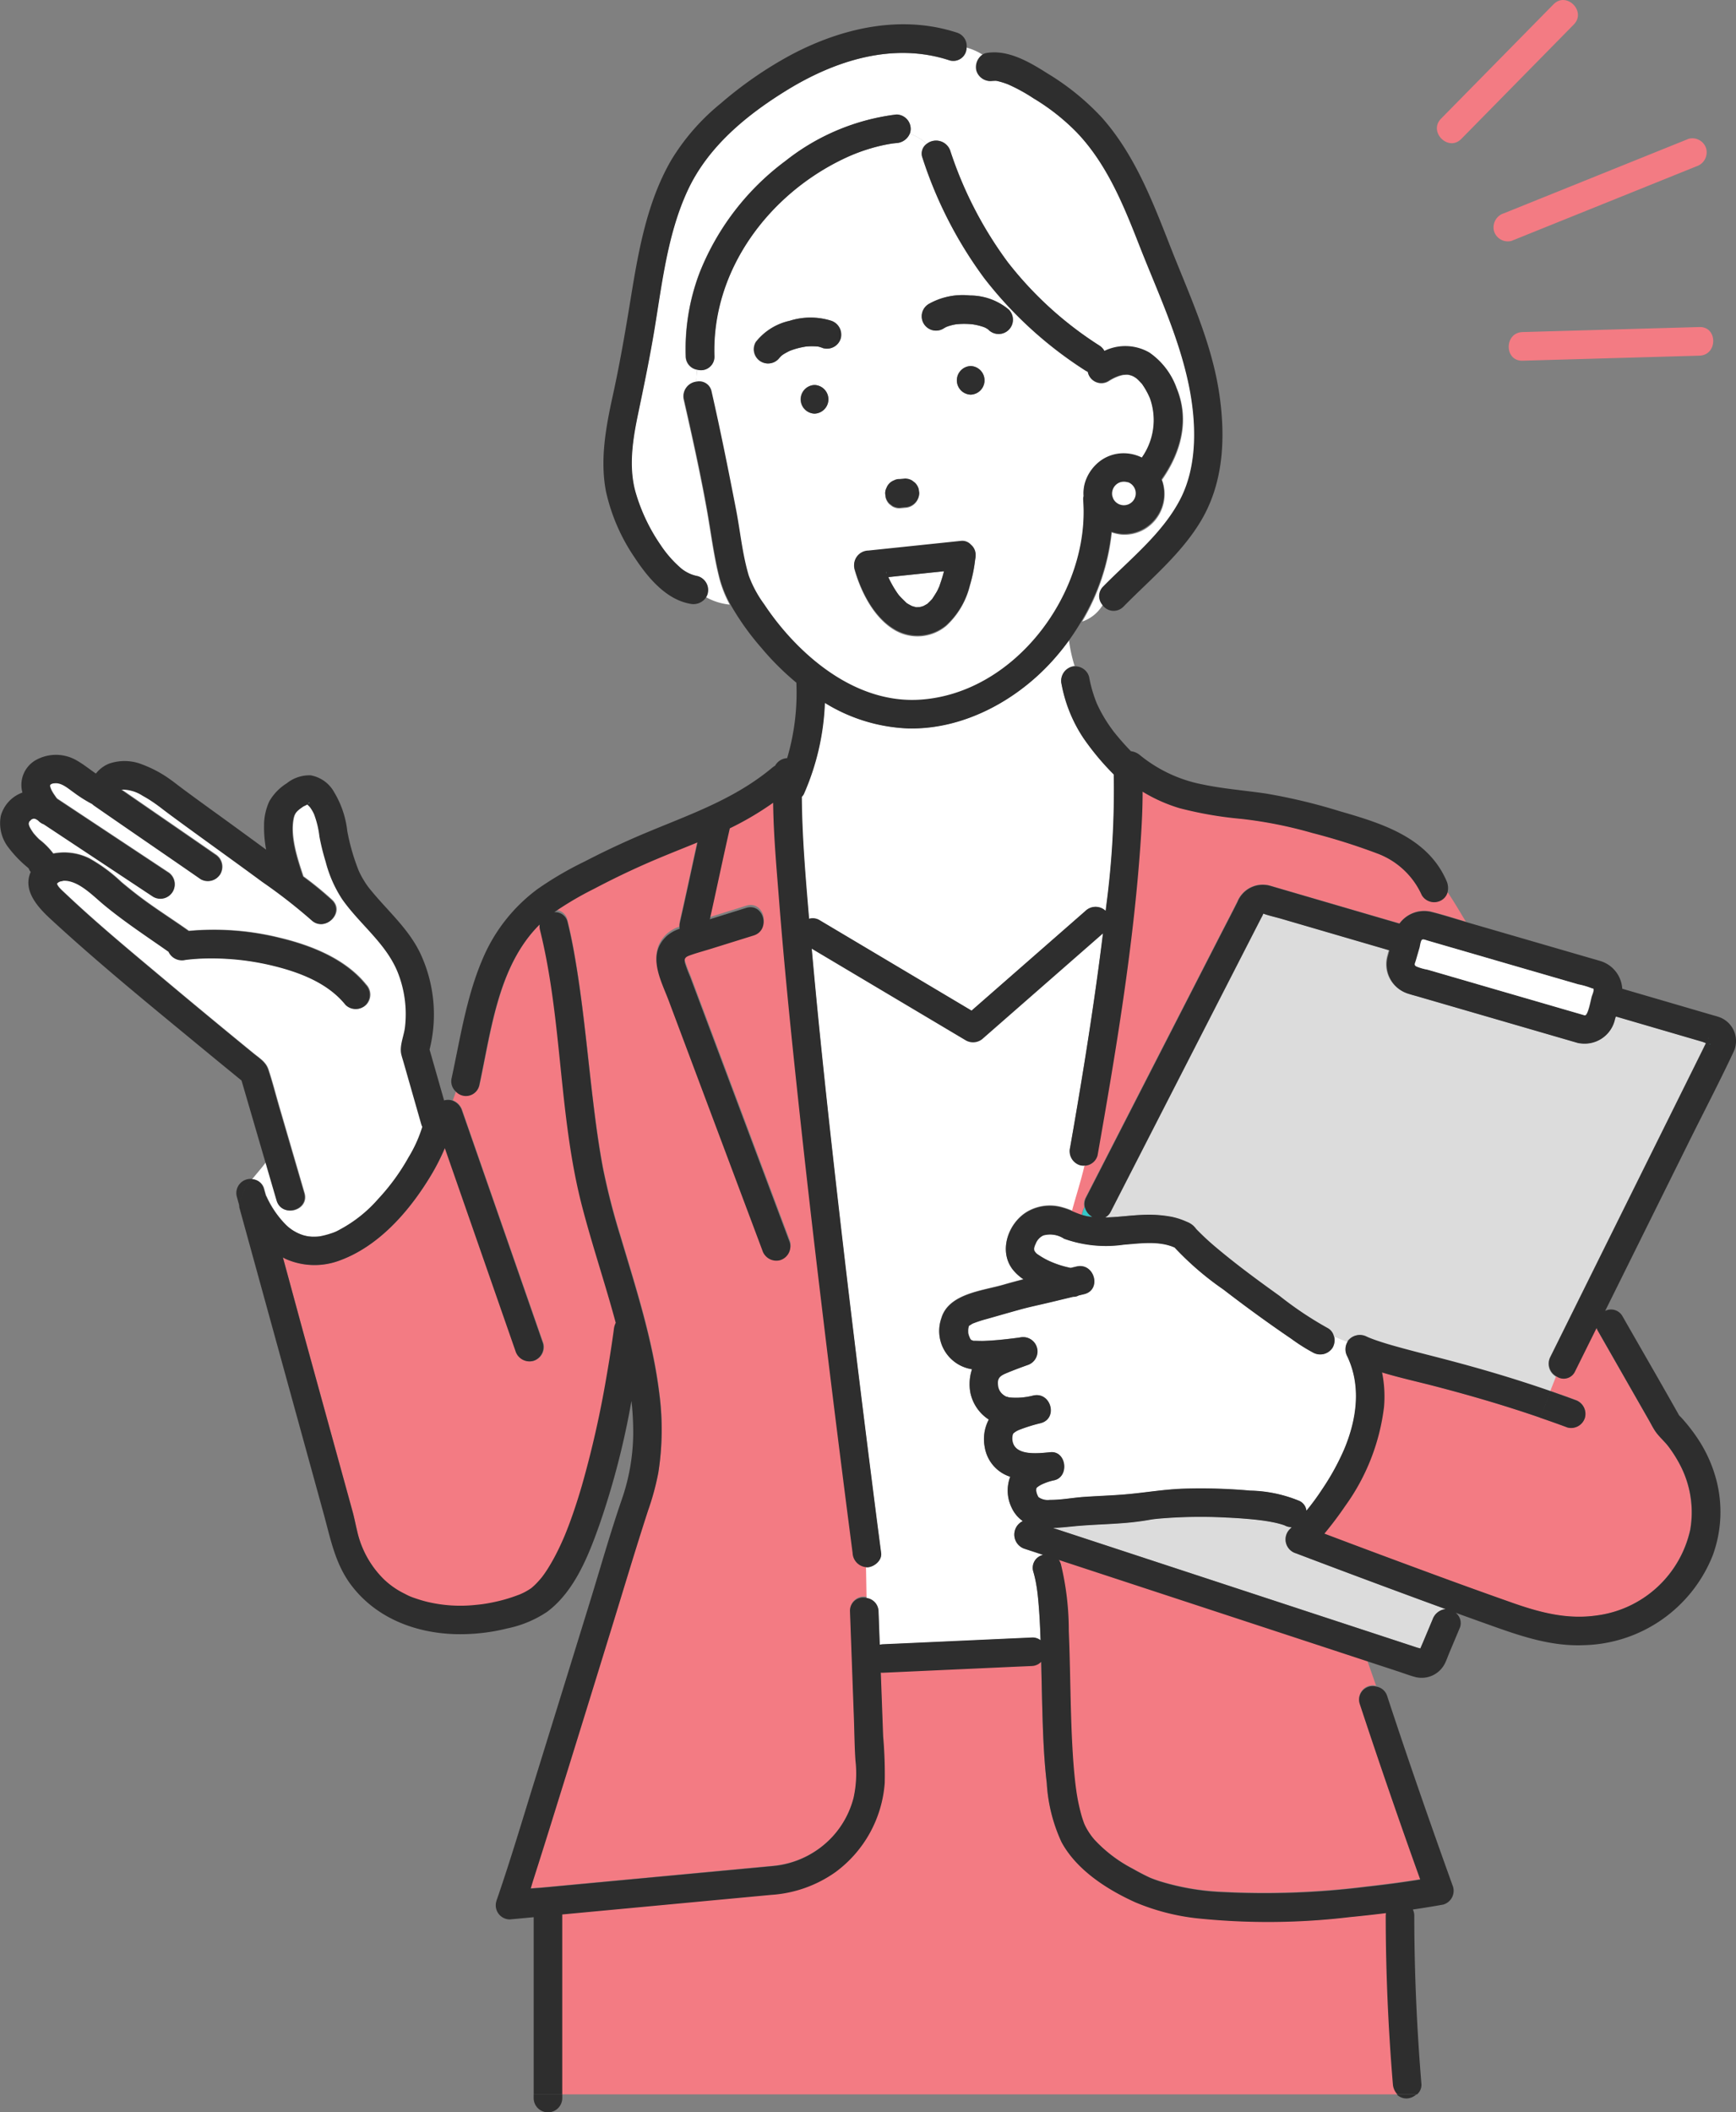 <svg xmlns="http://www.w3.org/2000/svg" width="209" height="254.267"><rect width="100%" height="100%" fill="#808080" stroke="none"/><g data-name="グループ 356"><g data-name="グループ 355"><path data-name="パス 962" d="m16.511 98.67.025-.024c-.054.029-.051.033-.025.024Z" fill="#33c8c8"/><path data-name="パス 963" d="m16.615 98.579.016-.006v-.006l-.016.012Z" fill="#33c8c8"/><path data-name="パス 964" d="M17.161 98.619c0-.008-.043-.022-.1-.038a.308.308 0 0 0 .1.038Z" fill="#33c8c8"/><path data-name="パス 965" d="m16.59 98.597-.054.048.039-.02.046-.022a.04.04 0 0 0 .012-.016Z" fill="#33c8c8"/><g data-name="グループ 353" fill="#f37b83"><path data-name="パス 966" d="m175.926 16.725 11.861-12.061 1.684-1.712c1.556-1.583-.879-4.021-2.437-2.437L175.17 12.576l-1.684 1.712c-1.553 1.583.884 4.021 2.44 2.437Z"/><path data-name="パス 967" d="M181.06 25.674a1.777 1.777 0 0 0-1.2 2.12 1.734 1.734 0 0 0 2.12 1.2l19.48-7.853 2.758-1.112a1.777 1.777 0 0 0 1.2-2.12 1.735 1.735 0 0 0-2.12-1.2l-19.48 7.853Z"/><path data-name="パス 968" d="m185.947 39.897-2.648.075c-2.213.063-2.222 3.509 0 3.446l18.65-.53 2.648-.075c2.213-.063 2.222-3.509 0-3.446Z"/></g><path data-name="パス 969" d="m16.536 98.646-.025.024a.32.32 0 0 0 .11-.066l-.046.022Z" fill="#2e2e2e"/><g data-name="グループ 354"><path data-name="パス 970" d="M113.978 39.329c-.049.019-.1.041-.148.056l.1-.032.031-.018Z" fill="#33c8c8"/><path data-name="パス 971" d="M106.758 69.05c-.034-.2-.09-.259-.084-.2a1.458 1.458 0 0 1 .068.17Z" fill="#33c8c8"/><path data-name="パス 972" d="M114.04 39.307c.023-.008.046-.013.068-.021a.465.465 0 0 0-.128.043Z" fill="#33c8c8"/><path data-name="パス 973" d="M108.186 71.586c-.08-.107-.049-.063 0 0Z" fill="#33c8c8"/><path data-name="パス 974" d="M107.774 70.995q.148.231.306.456c.038.054.078.107.118.16l.048.059c.28.316.575.595.876.889a.268.268 0 0 1 .018.021l.144.088c.146.1.308.165.454.259.09.026.177.061.267.086.068.018.136.031.2.049l.088.024c.15 0 .382-.018.419-.017.061-.013.123-.024.182-.038.1-.025.2-.068.3-.093.131-.078.268-.151.4-.229a.437.437 0 0 1 .04-.018c.036-.031.072-.067.09-.085.134-.132.271-.259.4-.4.019-.021.047-.048.075-.074s.054-.079.075-.111c.108-.163.217-.323.316-.492a4.682 4.682 0 0 0 .509-1.006c-.146.517.053-.148.1-.283q.089-.246.169-.5.152-.475.273-.959l.006-.023-6.7.7c.08.172.156.345.243.514.18.351.374.692.584 1.023Z" fill="#fff"/><path data-name="パス 975" d="M156.008 186.962a1.745 1.745 0 0 1-.76-2.88c.09-.088.174-.184.262-.274a1.744 1.744 0 0 1-.843-.2l-.041-.023c-.066-.016-.137-.05-.2-.069-.226-.066-.45-.132-.679-.187a19.073 19.073 0 0 0-1.746-.32l-.338-.044-.383-.044c-.4-.044-.8-.082-1.2-.115a62.373 62.373 0 0 0-2.367-.151 58.935 58.935 0 0 0-8.255.127c-.172.016-.344.036-.516.054l-.287.037c-.2.031-.395.064-.591.1-.871.145-1.748.25-2.628.325-1.858.157-3.723.2-5.581.351-.988.08-2.085.227-3.16.253l4.314 1.417 28.144 9.244 10.246 3.365 1.246.41c.048.016.229.053.372.1.122-.289.249-.577.37-.864l1.1-2.626a1.871 1.871 0 0 1 1.575-1.258q-2.21-.806-4.419-1.622-6.835-2.524-13.635-5.106Z" fill="#dcdcdc"/><path data-name="パス 976" d="M116.706 159.469c.054-.077.029-.044 0 0Z" fill="#33c8c8"/><path data-name="パス 977" d="M37.199 96.699c.044.034.075.054.07.026.004.02.18-.395-.07-.026Z" fill="#33c8c8"/><path data-name="パス 978" d="M62.591 191.917c-.189.078-.08.034 0 0Z" fill="#33c8c8"/><path data-name="パス 979" d="M127.408 187.655a1.779 1.779 0 0 1 .25.514 33.982 33.982 0 0 1 .951 8.059c.149 3.471.174 6.945.284 10.417.049 1.538.112 3.075.212 4.61a71.1 71.1 0 0 0 .176 2.212q.051.525.11 1.051c.018.155.036.31.056.464l.018.141.018.124a23.032 23.032 0 0 0 .689 3.326c.078.263.17.521.26.781.013.037.056.14.083.2s.056.125.087.186a7.93 7.93 0 0 0 1.13 1.68 16.949 16.949 0 0 0 4.549 3.456c.685.386 1.378.76 2.092 1.09l.056.026.023.009c.12.048.241.1.362.142q.373.141.753.264a29.578 29.578 0 0 0 7.568 1.3 98.242 98.242 0 0 0 17.314-.633q1.757-.195 3.508-.429l.58-.08.652-.093q.585-.085 1.168-.174c.215-.033.429-.072.645-.105a839.855 839.855 0 0 1-7.3-21.2 1.64 1.64 0 0 1 1.968-2.079l-1.069-3.05-22.069-7.249Z" fill="#f37b83"/><path data-name="パス 980" d="M102.692 186.81c-.006-.044-.011-.089-.018-.133q-.638-4.843-1.246-9.692-1.3-10.233-2.522-20.475-1.5-12.555-2.861-25.127c-.83-7.77-1.616-15.547-2.227-23.338-.3-3.873-.662-7.8-.712-11.707a36.75 36.75 0 0 1-5.229 3.086v.02c-.833 3.641-1.591 7.3-2.406 10.943l4.368-1.366c2.125-.664 3.026 2.664.916 3.323l-5.14 1.607c-.872.273-1.77.506-2.628.821-.467.172-.645.38-.513.9a16.08 16.08 0 0 0 .614 1.636l1.473 3.927 4.326 11.532 6.237 16.625a1.737 1.737 0 0 1-1.2 2.12 1.771 1.771 0 0 1-2.12-1.2l-2.523-6.725-8.769-23.375c-.934-2.489-2.681-5.517-.246-7.8a4.3 4.3 0 0 1 1.564-.877 1.877 1.877 0 0 1 .021-.713c.739-3.229 1.422-6.47 2.133-9.7-2.176.891-4.368 1.743-6.518 2.7q-3.012 1.339-5.929 2.88a39.623 39.623 0 0 0-4.829 2.835 1.528 1.528 0 0 1 1.612 1.22c.3 1.2.548 2.413.768 3.631 1.067 5.924 1.578 11.938 2.3 17.91.33 2.749.694 5.5 1.212 8.22a83.175 83.175 0 0 0 2.094 8.151c1.856 6.236 3.883 12.445 4.685 18.927a33.343 33.343 0 0 1-.113 9.567 31.328 31.328 0 0 1-1.251 4.57c-1.539 4.744-2.962 9.528-4.433 14.294Q70.2 206.983 66.8 217.932q-1.288 4.13-2.6 8.252c-.116.362-.225.736-.335 1.113.56-.041 1.12-.078 1.671-.13l7.482-.7 16.064-1.506c1.35-.127 2.7-.25 4.049-.38a11.145 11.145 0 0 0 7.165-3.575 10.956 10.956 0 0 0 2.5-4.638 13.6 13.6 0 0 0 .233-4.5c-.118-1.732-.128-3.479-.192-5.214l-.469-12.789a1.6 1.6 0 0 1 2.023-1.626l-.066-3.71a1.789 1.789 0 0 1-1.633-1.719Z" fill="#f37b83"/><path data-name="パス 981" d="m31.836 143.176.088.321c.043.146.083.293.125.439.018.032.04.057.057.091a11.84 11.84 0 0 0 2.329 3.408 5.264 5.264 0 0 0 2.18 1.3 5.964 5.964 0 0 0 .622.133c.071 0 .321.027.394.029a6.685 6.685 0 0 0 .672-.013c.087-.006.174-.015.261-.024l.032-.007a9.729 9.729 0 0 0 1.355-.357 4.62 4.62 0 0 0 1.011-.444 16.315 16.315 0 0 0 4.659-3.711 25.871 25.871 0 0 0 3.668-5.037 16.212 16.212 0 0 0 1.648-3.652 1.909 1.909 0 0 1-.126-.318l-2.137-7.484c-.09-.315-.2-.631-.272-.951-.239-1.047.34-2.243.451-3.3a13.636 13.636 0 0 0-.882-6.586c-1.423-3.5-4.561-5.762-6.69-8.792a15.093 15.093 0 0 1-2-4.546 28.343 28.343 0 0 1-.746-3.012 11.187 11.187 0 0 0-.653-2.713 4.7 4.7 0 0 0-.464-.8c-.084-.117-.237-.242-.345-.367-.152.095-.417.2-.514.263-.813.553-1.074.808-1.208 1.636-.35 2.15.5 4.7 1.2 6.8a39.83 39.83 0 0 1 3.453 2.82c1.623 1.519-.818 3.951-2.437 2.437a64.957 64.957 0 0 0-5.92-4.613c-3.517-2.6-7.078-5.128-10.6-7.717-.548-.4-1.093-.809-1.632-1.224l-.087-.067-.043-.032c-.081-.06-.16-.121-.242-.18q-.261-.192-.529-.375a15.293 15.293 0 0 0-1.305-.8 4.485 4.485 0 0 0-2.553-.744c.018 0 0 0-.034.015 3.772 2.608 7.556 5.2 11.326 7.813a1.758 1.758 0 0 1 .618 2.357 1.738 1.738 0 0 1-2.357.618c-4.276-2.964-8.573-5.9-12.848-8.863a2.147 2.147 0 0 1-.239-.2 16.359 16.359 0 0 1-2.175-1.368c-.783-.546-1.534-1.253-2.409-1.133a.742.742 0 0 0-.529.229c.061-.046.051.216-.005.065a4.944 4.944 0 0 0 .18.514 5.222 5.222 0 0 0 .289.5c.026.041.258.37.28.411.047.06.1.117.148.175h.005l1.114.738 12.175 8.066a1.723 1.723 0 1 1-1.739 2.976l-1.79-1.185-7.521-4.983-3.178-2.105-.689-.457a1.674 1.674 0 0 1-.668-.444l-.014-.015-.054-.036a3.002 3.002 0 0 0-.22-.128l-.04-.02-.16-.042h-.063a2.359 2.359 0 0 1-.125.038l-.064.03a.325.325 0 0 1-.11.066c-.1.094-.221.218-.226.223a.39.39 0 0 0-.026.032l-.008.016a.477.477 0 0 1-.052.2v.021c.014.066.028.131.047.195.013.045.03.092.046.138.034.07.068.14.106.208a5.692 5.692 0 0 0 .359.565l.02.027v.006c.073.084.143.17.217.254q.23.258.477.5a8.836 8.836 0 0 1 1.7 1.713 6.853 6.853 0 0 1 4.331.574 19.1 19.1 0 0 1 3.88 2.859c.966.81 1.951 1.593 2.971 2.331 1.69 1.224 3.452 2.346 5.154 3.554a33.044 33.044 0 0 1 10.9.82c3.791.9 7.943 2.523 10.456 5.647a1.764 1.764 0 0 1 0 2.437 1.734 1.734 0 0 1-2.437 0c-2.145-2.667-5.606-3.968-8.935-4.761a31.207 31.207 0 0 0-5.583-.805 30.227 30.227 0 0 0-2.572-.031c-.433.014-.865.038-1.3.074-.19.016-.38.036-.57.055l-.226.026-.133.019a1.793 1.793 0 0 1-2.037-.989c-2.631-1.845-5.308-3.6-7.791-5.655-1.365-1.131-3.1-2.982-4.884-2.9.021.009-.266.06-.409.093-.039.02-.121.058-.138.066-.09.045-.226.195-.215.128-.089.317.657.952.9 1.184 3.78 3.584 7.808 6.918 11.8 10.265q5.459 4.581 10.979 9.088c.712.582 1.476 1.027 1.778 1.937.489 1.47.872 2.984 1.306 4.471l3.036 10.4c.624 2.137-2.7 3.04-3.323.916l-.544-1.865-.8-2.753c-.531.726-1.13 1.378-1.665 2.056a1.571 1.571 0 0 1 1.487 1.218Z" fill="#fff"/><path data-name="パス 982" d="M130.596 145.258a5.372 5.372 0 0 0-.326.977 5.154 5.154 0 0 0 .615.159c.21.039.422.065.635.088a1.876 1.876 0 0 1-.924-1.224Z" fill="#33c8c8"/><path data-name="パス 983" d="M130.051 140.208a1.771 1.771 0 0 1-1.2-2.119q.871-4.942 1.673-9.9c.854-5.3 1.639-10.611 2.292-15.94l-1.539 1.346-12.902 11.293a1.77 1.77 0 0 1-2.088.269l-2.415-1.437-16.181-9.632c.61 6.86 1.316 13.712 2.062 20.559q1.358 12.46 2.873 24.9 1.176 9.745 2.415 19.483.5 3.962 1.022 7.924c.123.929-.886 1.723-1.723 1.723-.029 0-.053-.007-.081-.008l.066 3.71a1.664 1.664 0 0 1 1.423 1.626l.012.347.134 3.658a1.912 1.912 0 0 1 .36-.053l2.279-.1 15.679-.712a1.545 1.545 0 0 1 1.075.327c-.018-.5-.034-.994-.057-1.491a63.639 63.639 0 0 0-.284-3.953c-.019-.175-.041-.35-.063-.525l-.033-.243a29.185 29.185 0 0 0-.117-.7 13.258 13.258 0 0 0-.313-1.33 1.593 1.593 0 0 1 1.182-2.051l-2.3-.754a1.8 1.8 0 0 1-.16-3.32 3.988 3.988 0 0 1-1.33-1.585 4.7 4.7 0 0 1-.187-3.759 4.5 4.5 0 0 1-3.071-3.561 5.052 5.052 0 0 1 .487-3.333 5.086 5.086 0 0 1-2.224-3.252 5.722 5.722 0 0 1 .2-2.815 4.654 4.654 0 0 1-3.692-6.143c.871-2.963 4.967-3.3 7.47-4.03a78.937 78.937 0 0 1 2.437-.661 5.74 5.74 0 0 1-1.273-1.146c-1.86-2.319-.494-5.918 2.014-7.157a5.436 5.436 0 0 1 3.686-.422 9.1 9.1 0 0 1 1.469.5c.481-1.789 1.077-3.606 1.523-5.5a1.647 1.647 0 0 1-.6-.033Z" fill="#fff"/><path data-name="パス 984" d="M109.261 87.66a20.57 20.57 0 0 1-9.984-3.078 29.949 29.949 0 0 1-2.523 10.965 1.239 1.239 0 0 1-.261.363c.035 4.9.469 9.823.879 14.7a1.575 1.575 0 0 1 1.3.185l2.415 1.436 15.882 9.449.835-.731 12.9-11.287a1.756 1.756 0 0 1 2.436 0c.024-.214.053-.427.076-.641a105.684 105.684 0 0 0 .9-15.808 31.489 31.489 0 0 1-3.66-4.387 17.5 17.5 0 0 1-2.631-6.472 1.769 1.769 0 0 1 1.2-2.12 1.409 1.409 0 0 1 .348-.061 18.169 18.169 0 0 1-.677-3.106 29.273 29.273 0 0 1-2.094 2.568c-4.36 4.769-10.752 8.207-17.341 8.025Z" fill="#fff"/><path data-name="パス 985" d="M143.132 46.187c-1.228-5.8-3.8-11.219-5.95-16.714-1.875-4.794-3.9-9.776-7.526-13.544a25.924 25.924 0 0 0-5.2-4.09 20.832 20.832 0 0 0-3.03-1.663 9.163 9.163 0 0 0-1.259-.4 2.895 2.895 0 0 0-.229-.045h-.044c-.154 0-.543.043-.18-.02a1.762 1.762 0 0 1-2.119-1.2 1.83 1.83 0 0 1 .719-1.915 6.891 6.891 0 0 0-1.981-.872 1.59 1.59 0 0 1-2.1 1.529c-6.742-2.2-13.719.034-19.546 3.622-4.851 2.987-9.474 6.784-11.921 12.036-2.4 5.158-3.073 11.062-3.987 16.619-.562 3.417-1.26 6.789-1.969 10.177-.644 3.079-1.2 6.381-.35 9.476a21.884 21.884 0 0 0 3.03 6.418 13.623 13.623 0 0 0 2.254 2.622 4.43 4.43 0 0 0 2.217 1.136 1.738 1.738 0 0 1 1.2 2.119 1.676 1.676 0 0 1-.17.4 7.263 7.263 0 0 0 2.857.9 13.968 13.968 0 0 1-1.232-3.071c-.7-2.716-1.038-5.549-1.531-8.309-.8-4.449-1.778-8.87-2.784-13.276a1.737 1.737 0 0 1 1.523-2.123c.021-.5.051-.992.078-1.487a1.646 1.646 0 0 1-1.363-1.614 25.809 25.809 0 0 1 1.673-10.068 30.994 30.994 0 0 1 10.347-13.456 26.705 26.705 0 0 1 13.336-5.578 1.735 1.735 0 0 1 1.723 1.723 1.657 1.657 0 0 1-.1.57 6.041 6.041 0 0 1 2.059 1.239 1.809 1.809 0 0 1 2.826.807 47.237 47.237 0 0 0 6.952 13.47 43.809 43.809 0 0 0 11.049 10.046 1.734 1.734 0 0 1 .6.654 5.792 5.792 0 0 1 5.425.193 8.743 8.743 0 0 1 3.259 4.265c1.6 3.885.471 7.815-1.8 11.031a2.075 2.075 0 0 1 .086.194 4.909 4.909 0 0 1-2.157 5.727 4.767 4.767 0 0 1-2.784.65 5.375 5.375 0 0 1-1.175-.257 26.412 26.412 0 0 1-3.572 10.715 4.612 4.612 0 0 0 2.474-2.007 1.615 1.615 0 0 1 .123-2.2c3.279-3.338 7.157-6.391 9.283-10.516 2.1-4.118 1.926-9.375.966-13.913Z" fill="#fff"/><path data-name="パス 986" d="M109.508 16.072a1.856 1.856 0 0 1-1.618 1.153c-.135.013-.271.028-.406.043l-.185.026c-.249.042-.5.084-.744.133-.571.114-1.136.256-1.694.419a21.694 21.694 0 0 0-3.172 1.2c-9.136 4.3-16.039 13.462-15.709 23.839a1.617 1.617 0 0 1-2.083 1.614c-.027.5-.056.991-.078 1.487a1.513 1.513 0 0 1 1.8 1.207c1.076 4.712 2.021 9.444 2.942 14.187.517 2.66.764 5.417 1.544 8.019a13.884 13.884 0 0 0 1.85 3.432 32.464 32.464 0 0 0 2.87 3.713c4.062 4.528 9.658 8.227 15.974 7.8 11.517-.773 20.5-13.017 19.643-24.108a1.343 1.343 0 0 1 .05-.449 4.474 4.474 0 0 1 .25-1.867 5.176 5.176 0 0 1 1.9-2.469 4.752 4.752 0 0 1 2.744-.821 4.959 4.959 0 0 1 2.123.514 7.834 7.834 0 0 0 .984-7.133 1.933 1.933 0 0 0-.044-.11c-.058-.128-.116-.258-.179-.385a9.205 9.205 0 0 0-.457-.825 9.746 9.746 0 0 0-.249-.375.583.583 0 0 1-.056-.088l-.1-.1a26.79 26.79 0 0 0-.368-.384c-.031-.032-.154-.133-.2-.176-.1-.066-.194-.131-.294-.192-.051-.031-.172-.085-.225-.11a4.056 4.056 0 0 0-.445-.127 3.254 3.254 0 0 0-.279-.012c-.007 0-.28.024-.326.021a4.428 4.428 0 0 0-.508.124 5.67 5.67 0 0 0-1.286.631 1.654 1.654 0 0 1-2.492-1.123 1.822 1.822 0 0 1-.331-.172 48.184 48.184 0 0 1-12.138-11.087 50.5 50.5 0 0 1-7.446-14.487 1.451 1.451 0 0 1 .5-1.723 6.041 6.041 0 0 0-2.062-1.239ZM98.043 49.791a1.724 1.724 0 0 1 0-3.446 1.724 1.724 0 0 1 0 3.446Zm3.153-9.078a1.731 1.731 0 0 1-2.12 1.2 4.148 4.148 0 0 0-.66-.206h-.1c-.076 0-.152-.013-.227-.016a7.66 7.66 0 0 0-.94.015c-.068.005-.135.013-.2.019-.306.054-.611.112-.912.192a8.941 8.941 0 0 0-.935.3l-.1.044q-.2.092-.387.2c-.132.073-.262.15-.387.232l-.079.054c-.077.068-.155.133-.227.208-.029.031-.056.068-.088.1l-.021.017a1.712 1.712 0 0 1-2.838-1.907 7.116 7.116 0 0 1 4.053-2.543 8.313 8.313 0 0 1 4.966-.026 1.771 1.771 0 0 1 1.202 2.117Zm5.516 18.108a1.772 1.772 0 0 1 1.575-1.06l.082-.008.568-.055a1.711 1.711 0 0 1 .87.235l.348.269a1.717 1.717 0 0 1 .443.761l.062.458a1.772 1.772 0 0 1-1.723 1.723l-.082.008-.568.055a1.707 1.707 0 0 1-.869-.235l-.349-.269a1.717 1.717 0 0 1-.443-.761l-.062-.458a1.3 1.3 0 0 1 .152-.663Zm10.69 8.554a17.911 17.911 0 0 1-.655 3.207 9.666 9.666 0 0 1-2.823 4.774 5.408 5.408 0 0 1-6.206.515c-2.513-1.47-4.074-4.586-4.844-7.306a1.749 1.749 0 0 1 1.661-2.181l1.409-.147 9.786-1.023a1.406 1.406 0 0 1 1.163.464 1.561 1.561 0 0 1 .56 1.259 1.48 1.48 0 0 1-.051.442Zm-.534-19.868a1.724 1.724 0 0 1 0-3.446 1.724 1.724 0 0 1 0 3.446Zm-5.042-10.921a8.275 8.275 0 0 1 4.974-1.018 7.271 7.271 0 0 1 4.65 1.694 1.723 1.723 0 1 1-2.437 2.437 1.299 1.299 0 0 0-.066-.063c-.081-.049-.16-.1-.244-.148l-.137-.07c-.106-.039-.212-.08-.319-.114a7.592 7.592 0 0 0-.935-.229l-.176-.029c-.145-.014-.289-.03-.435-.039a9.481 9.481 0 0 0-1.051-.011c-.175.008-.35.024-.525.039l-.141.024a6.153 6.153 0 0 0-.877.227c.019 0-.018.018-.173.067a4.768 4.768 0 0 0-.368.209 1.723 1.723 0 1 1-1.739-2.976Z" fill="#fff"/><path data-name="パス 987" d="M173.538 108.34a1.735 1.735 0 0 1-2.358-.618 9.526 9.526 0 0 0-5.441-5.051 75.4 75.4 0 0 0-7.757-2.445 52.029 52.029 0 0 0-8.554-1.7 45.572 45.572 0 0 1-7.483-1.3 19.168 19.168 0 0 1-4.44-1.985c0 2-.1 4-.235 6-.865 12.695-2.987 25.332-5.2 37.852a1.661 1.661 0 0 1-1.513 1.244c-.445 1.9-1.042 3.714-1.523 5.5.383.157.765.318 1.162.442a5.372 5.372 0 0 1 .326-.977 1.689 1.689 0 0 1 .167-1.138l.38-.741 6.975-13.613 8.759-17.094c.718-1.4 1.452-2.8 2.155-4.2a3.292 3.292 0 0 1 3.708-1.973c.232.051.459.125.688.192l11.734 3.427 3.4.992a3.683 3.683 0 0 1 3.95-1.383c1.357.341 2.7.777 4.042 1.172-.709-1.165-1.407-2.372-2.2-3.55a1.578 1.578 0 0 1-.742.947Z" fill="#f37b83"/><path data-name="パス 988" d="m55.639 133.592 1.225 3.516 5.254 15.084 3.311 9.506a1.739 1.739 0 0 1-1.2 2.12 1.765 1.765 0 0 1-2.12-1.2l-1.225-3.516-5.254-15.084-2.043-5.867a26.047 26.047 0 0 1-1.961 3.763c-2.516 4.061-6.1 8.1-10.69 9.783a8.589 8.589 0 0 1-6.524-.164c-.123-.055-.235-.127-.354-.187.957 3.5 1.9 7.008 2.86 10.506l5.542 20.128c.211.763.35 1.527.539 2.3a11.761 11.761 0 0 0 3.238 5.877 9.788 9.788 0 0 0 2.521 1.748 6.7 6.7 0 0 0 1.253.539c.464.165.937.305 1.415.424a17.186 17.186 0 0 0 5.9.377c.251-.022.5-.05.751-.081.062-.011.4-.059.475-.071q.694-.115 1.38-.274a18.7 18.7 0 0 0 2.471-.752c.088-.034.175-.07.263-.1h.006c.175-.081.352-.159.524-.247a8.713 8.713 0 0 0 .815-.49c.085-.075.173-.147.257-.222.116-.1.228-.212.338-.323a11.452 11.452 0 0 0 .778-.883l.005-.006.043-.063c.063-.093.132-.182.2-.274q.178-.256.346-.518c.249-.387.483-.784.706-1.187.477-.865.9-1.759 1.292-2.666.034-.083.1-.247.106-.252l.159-.394q.144-.36.281-.722.281-.741.54-1.489a69.928 69.928 0 0 0 1.071-3.375 122.23 122.23 0 0 0 2.955-13.064q.388-2.214.714-4.438l.11-.773.031-.23c.016-.123.033-.245.048-.368a2.4 2.4 0 0 1 .223-.756c-1.265-4.707-2.836-9.329-4.061-14.048-2.834-10.908-2.363-22.4-5.076-33.33a1.783 1.783 0 0 1-.039-.653c-5.021 4.976-5.843 12.7-7.3 19.426a1.645 1.645 0 0 1-2.819.719q-.206.549-.4 1.1a1.887 1.887 0 0 1 1.12 1.151Z" fill="#f37b83"/><path data-name="パス 989" d="M166.898 230.579a1.879 1.879 0 0 1 .033-.334q-2.21.27-4.422.487a82.954 82.954 0 0 1-17.951.181 26.66 26.66 0 0 1-7.865-1.971c-3.4-1.541-7.076-3.888-8.9-7.257a19.558 19.558 0 0 1-1.776-7.074c-.366-3.118-.468-6.264-.552-9.4-.047-1.758-.079-3.516-.123-5.274a1.656 1.656 0 0 1-1.155.507l-2.279.1-15.679.712a1.9 1.9 0 0 1-.236-.013l.281 7.662a53.36 53.36 0 0 1 .191 5.634 14.677 14.677 0 0 1-5.928 10.75 15.1 15.1 0 0 1-7.768 2.754l-4.791.449-16.768 1.572-3.645.341v21.7h100.751a1.981 1.981 0 0 1-.554-1.238 247.843 247.843 0 0 1-.864-20.288Z" fill="#f37b83"/><path data-name="パス 990" d="M160.462 162.191a1.767 1.767 0 0 1-2.357.618 22.24 22.24 0 0 1-2.628-1.663 170.42 170.42 0 0 1-8.2-5.949 36.093 36.093 0 0 1-5.873-5.056c-1.873-.84-4.15-.5-6.123-.348a14.952 14.952 0 0 1-7.2-.712 3.075 3.075 0 0 0-2.513-.4 1.8 1.8 0 0 0-.922 1.007 1.956 1.956 0 0 0-.19.565 1.927 1.927 0 0 1 .012.212 1.206 1.206 0 0 0 .5.551 8.83 8.83 0 0 0 1.762.942 11.271 11.271 0 0 0 1.5.5c.191.05.383.091.576.134l.075.014.7-.165c2.159-.519 3.071 2.805.916 3.323l-.657.157a1.328 1.328 0 0 1-.682.164l-2.81.675c-1.212.291-2.443.541-3.644.875-1.31.364-2.62.741-3.929 1.113a14.345 14.345 0 0 0-1.761.576c-.019.009-.264.177-.413.25-.018.059-.038.117-.051.177 0 .019-.023.126-.032.164a2.956 2.956 0 0 0 0 .581 2.838 2.838 0 0 0 .252.67c.294.356.006 0 .293.2a.283.283 0 0 0 .1.026h.029c.409 0 .816.024 1.226.011a38.385 38.385 0 0 0 3.121-.259q.317-.037.633-.076l.348-.046.237-.033a1.725 1.725 0 0 1 .916 3.323c-.872.311-1.742.635-2.595.994s-1.106.68-.949 1.626a1.593 1.593 0 0 0 .617.969 2.221 2.221 0 0 0 .374.229c-.024-.028.326.067.274.076a8.324 8.324 0 0 0 2.938-.212c2.157-.528 3.066 2.773.917 3.323a19.664 19.664 0 0 0-2.6.812 2.372 2.372 0 0 0-.712.449 1.648 1.648 0 0 0-.058.975c.374 1.735 3.088 1.406 4.543 1.264 1.95-.191 2.328 2.986.458 3.385a6.28 6.28 0 0 0-1.231.387 3 3 0 0 0-.87.508c-.044.046-.055.153-.07.324a2.016 2.016 0 0 0 .284.82 1.94 1.94 0 0 0 1.355.328c1.358.011 2.716-.26 4.068-.356 1.684-.119 3.372-.169 5.053-.311 2.406-.2 4.753-.627 7.177-.691a67.023 67.023 0 0 1 7.876.239 16.365 16.365 0 0 1 5.92 1.236 1.463 1.463 0 0 1 .855 1.192 28.773 28.773 0 0 0 1.9-2.591 29.379 29.379 0 0 0 2.689-4.9c1.473-3.55 2.055-7.556.326-11.154a1.772 1.772 0 0 1 .062-1.759l-1.665-.688a1.816 1.816 0 0 1-.147 1.405Z" fill="#fff"/><path data-name="パス 991" d="m204.924 125.37-1.961-.573-6.369-1.86-2.082-.608-.1.315a3.749 3.749 0 0 1-4.155 2.925 1.919 1.919 0 0 1-.4-.071l-13.048-3.79-6.158-1.788c-.388-.113-.784-.212-1.169-.34a3.689 3.689 0 0 1-2.462-4.552c.058-.224.122-.451.183-.676l-6.962-2.033-6.026-1.76c-.728-.213-1.511-.376-2.229-.639a2.617 2.617 0 0 0-.043.12 2.771 2.771 0 0 1-.186.363l-.883 1.724-3.294 6.43-9.018 17.6-4.976 9.71a1.586 1.586 0 0 1-.653.691c1.487-.025 2.993-.248 4.449-.309a14.956 14.956 0 0 1 3.578.236 8.617 8.617 0 0 1 1.8.6 2.5 2.5 0 0 1 .79.477c.6.6.236.287.088.116.026.031.048.065.076.093a31.407 31.407 0 0 0 2.391 2.255c2.551 2.156 5.071 4.012 7.838 5.994a42.7 42.7 0 0 0 5.785 3.87 1.5 1.5 0 0 1 .756.947l1.665.688a1.771 1.771 0 0 1 2.3-.6c.052.024.248.108.3.133.1.041.2.083.308.122.3.115.613.222.922.325.714.237 1.437.447 2.162.649 1.873.522 3.762.989 5.644 1.481 4.343 1.132 8.645 2.4 12.881 3.876l.7-1.78a1.767 1.767 0 0 1-.747-2.356l.326-.656 6.329-12.765 8.71-17.556 2.94-5.927c.153-.31.3-.623.458-.934-.169-.059-.338-.132-.458-.167Z" fill="#dcdcdc"/><path data-name="パス 992" d="M189.616 168.488a1.761 1.761 0 0 1 1.2 2.12 1.737 1.737 0 0 1-2.12 1.2c-1.092-.412-2.192-.8-3.3-1.179l-.259.659.259-.659c-4.2-1.449-8.461-2.694-12.762-3.813-2.092-.544-4.247-1.015-6.338-1.652a14.567 14.567 0 0 1 .233 4.185 25.646 25.646 0 0 1-4.692 11.939 41.293 41.293 0 0 1-2.5 3.313q6.412 2.421 12.843 4.791a694.819 694.819 0 0 0 9.9 3.572c3.283 1.15 6.535 2.006 10.039 1.514a13.309 13.309 0 0 0 11.356-10.341 12.309 12.309 0 0 0-1.271-7.9 15.654 15.654 0 0 0-1.358-2.136c-.5-.652-1.171-1.209-1.623-1.893-.279-.423-.508-.89-.759-1.329l-6.13-10.729a1.884 1.884 0 0 1-.157-.35l-2.6 5.232a1.5 1.5 0 0 1-2.229.617l-.7 1.78c1.003.346 1.99.69 2.968 1.059Z" fill="#f37b83"/><path data-name="パス 993" d="M205.733 124.877a.324.324 0 0 0-.1.2c.024-.052.055-.167.1-.2Z" fill="#33c8c8"/><path data-name="パス 994" d="M205.762 125.664a.151.151 0 0 0 .172.028c-.014.006-.045-.019-.06-.018a.655.655 0 0 1-.112-.01Z" fill="#33c8c8"/><path data-name="パス 995" d="M169.33 252.599a1.815 1.815 0 0 0 1.184-.485h-2.353a1.618 1.618 0 0 0 1.169.485Z" fill="#2e2e2e"/><path data-name="パス 996" d="M64.247 252.603a1.724 1.724 0 0 0 3.446 0v-.489h-3.446Z" fill="#2e2e2e"/><path data-name="パス 997" d="m28.512 144.049.341 1.237a6.039 6.039 0 0 1 1.495-3.367 1.7 1.7 0 0 0-1.836 2.13Z" fill="#2e2e2e"/><path data-name="パス 998" d="M203.351 137.421c1.774-3.575 3.628-7.122 5.325-10.734a3.057 3.057 0 0 0-1.83-4.3c-.252-.086-.513-.149-.768-.224l-4.589-1.341-6.184-1.806a3.713 3.713 0 0 0-2.739-3.365c-.52-.162-1.047-.3-1.571-.457l-14.306-4.155-.228-.068c.5.828 1.017 1.634 1.581 2.387-.565-.753-1.077-1.559-1.581-2.387-1.341-.395-2.68-.829-4.034-1.17a3.676 3.676 0 0 0-3.943 1.38l-3.39-.99-11.71-3.425c-.228-.067-.455-.14-.687-.191a3.285 3.285 0 0 0-3.7 1.969c-.7 1.406-1.434 2.8-2.151 4.2l-8.741 17.062-6.961 13.587-.379.74a1.686 1.686 0 0 0-.167 1.136 3.29 3.29 0 0 1 .672-.954 3.29 3.29 0 0 0-.672.954 1.873 1.873 0 0 0 .921 1.222 8.919 8.919 0 0 1-.633-.088 5.134 5.134 0 0 1-.613-.159 4.112 4.112 0 0 1-1.066 2.2 4.112 4.112 0 0 0 1.066-2.2c-.4-.124-.778-.285-1.16-.441a9.076 9.076 0 0 0-1.466-.5 5.425 5.425 0 0 0-3.679.421c-2.5 1.236-3.866 4.828-2.01 7.143a5.725 5.725 0 0 0 1.271 1.144 75.25 75.25 0 0 0-2.433.66c-2.5.728-6.587 1.065-7.456 4.022a4.646 4.646 0 0 0 3.684 6.131 5.713 5.713 0 0 0-.2 2.81 5.077 5.077 0 0 0 2.219 3.246 5.042 5.042 0 0 0-.486 3.326 4.494 4.494 0 0 0 3.065 3.555 4.7 4.7 0 0 0 .187 3.752 3.98 3.98 0 0 0 1.328 1.582 1.8 1.8 0 0 0 .159 3.313l2.291.753a1.59 1.59 0 0 0-1.18 2.048 13.26 13.26 0 0 1 .313 1.327c.042.232.079.465.116.7 0 .028.022.164.033.243.022.174.043.35.063.524.143 1.311.223 2.628.284 3.946.022.5.039.991.057 1.488a1.542 1.542 0 0 0-1.072-.326l-15.648.711-2.275.1a1.906 1.906 0 0 0-.36.053l-.134-3.652-.012-.346a1.661 1.661 0 0 0-1.42-1.623l.133 7.4-.133-7.4a1.6 1.6 0 0 0-2.021 1.612l.468 12.765c.064 1.731.073 3.475.191 5.2a13.576 13.576 0 0 1-.232 4.491 10.936 10.936 0 0 1-2.5 4.63 11.123 11.123 0 0 1-7.151 3.568c-1.347.129-2.694.253-4.041.379l-16.033 1.5-7.468.7c-.55.052-1.109.089-1.668.129.11-.376.219-.75.335-1.111q1.314-4.113 2.591-8.237 3.406-10.925 6.769-21.864c1.468-4.757 2.888-9.532 4.424-14.267a31.269 31.269 0 0 0 1.238-4.557 33.283 33.283 0 0 0 .113-9.549c-.8-6.47-2.823-12.668-4.676-18.892a83.027 83.027 0 0 1-2.09-8.136c-.517-2.717-.88-5.46-1.209-8.2-.715-5.961-1.226-11.964-2.291-17.877a57.304 57.304 0 0 0-.766-3.624 1.525 1.525 0 0 0-1.604-1.209 39.548 39.548 0 0 1 4.82-2.83q2.91-1.537 5.918-2.875c2.145-.955 4.334-1.805 6.505-2.695-.71 3.229-1.392 6.464-2.129 9.687a1.874 1.874 0 0 0-.021.712 4.287 4.287 0 0 0-1.561.875c-2.431 2.274-.687 5.3.245 7.78l8.752 23.331q1.26 3.355 2.518 6.712a1.768 1.768 0 0 0 2.115 1.2 1.734 1.734 0 0 0 1.2-2.116l-6.225-16.594-4.318-11.51-1.47-3.92a16.054 16.054 0 0 1-.613-1.633c-.132-.52.046-.729.512-.9.856-.315 1.752-.548 2.623-.82l5.13-1.6c2.105-.659 1.207-3.98-.914-3.317l-4.359 1.363c.814-3.638 1.57-7.289 2.4-10.923v-.02a36.678 36.678 0 0 0 5.219-3.08c.05 3.9.408 7.819.711 11.685.61 7.776 1.394 15.539 2.223 23.294q1.342 12.55 2.856 25.08 1.222 10.223 2.517 20.437.612 4.838 1.243 9.673l.018.133a1.786 1.786 0 0 0 1.638 1.712l-.076-4.216.076 4.216c.028 0 .053.008.081.008.835 0 1.842-.792 1.72-1.72q-.52-3.953-1.02-7.909-1.237-9.719-2.411-19.446-1.5-12.421-2.867-24.857c-.744-6.834-1.449-13.673-2.058-20.52l16.15 9.609 2.41 1.434a1.766 1.766 0 0 0 2.084-.269l12.874-11.266 1.536-1.344c-.652 5.318-1.435 10.62-2.287 15.91q-.8 4.945-1.67 9.877a1.768 1.768 0 0 0 1.2 2.115 1.641 1.641 0 0 0 .605.041 21.421 21.421 0 0 0 .638-4.937 21.421 21.421 0 0 1-.638 4.937 1.658 1.658 0 0 0 1.51-1.241c2.2-12.5 4.323-25.11 5.186-37.781.136-1.991.234-3.991.234-5.989a19.131 19.131 0 0 0 4.432 1.981 45.478 45.478 0 0 0 7.468 1.293 51.924 51.924 0 0 1 8.538 1.7 75.254 75.254 0 0 1 7.742 2.44 9.508 9.508 0 0 1 5.43 5.042 1.731 1.731 0 0 0 2.353.617 1.575 1.575 0 0 0 .744-.946 19.666 19.666 0 0 0-2.416-3.012 19.666 19.666 0 0 1 2.416 3.012 2.1 2.1 0 0 0-.127-1.408c-2.266-5.219-7.787-6.912-12.819-8.36a68.4 68.4 0 0 0-8.87-2.127c-2.568-.383-5.122-.57-7.65-1.1a17.018 17.018 0 0 1-7.564-3.535 2.06 2.06 0 0 0-1.081-.468 31.501 31.501 0 0 1-2.005-2.27l-.05-.061-.02-.028c-.079-.105-.158-.21-.234-.316q-.231-.317-.449-.643-.414-.62-.773-1.273-.191-.347-.363-.7c-.058-.12-.113-.241-.17-.361l-.04-.086a15.95 15.95 0 0 1-.934-3.214 1.73 1.73 0 0 0-1.768-1.263 25.886 25.886 0 0 0 2.6 5.625 25.886 25.886 0 0 1-2.6-5.625 1.408 1.408 0 0 0-.347.061 1.766 1.766 0 0 0-1.2 2.116 17.464 17.464 0 0 0 2.626 6.46 31.413 31.413 0 0 0 3.653 4.379 105.508 105.508 0 0 1-.9 15.778c-.024.213-.053.426-.076.64a1.752 1.752 0 0 0-2.431 0l-12.876 11.27-.833.729-15.851-9.431-2.41-1.433a1.572 1.572 0 0 0-1.294-.185c-.409-4.87-.842-9.779-.877-14.674a1.235 1.235 0 0 0 .26-.363 29.9 29.9 0 0 0 2.518-10.945 20.528 20.528 0 0 0 9.964 3.073c6.573.182 12.955-3.25 17.31-8.008a29.244 29.244 0 0 0 2.09-2.563 17.805 17.805 0 0 1-.159-2.281 17.805 17.805 0 0 0 .159 2.281 29.25 29.25 0 0 0 1.563-2.418c-.116.045-.226.1-.346.136.121-.04.231-.091.346-.136a26.367 26.367 0 0 0 3.565-10.695 5.363 5.363 0 0 0 1.172.256 4.757 4.757 0 0 0 2.778-.649 4.9 4.9 0 0 0 2.153-5.717 2.051 2.051 0 0 0-.086-.194c2.271-3.209 3.4-7.132 1.8-11.01a8.726 8.726 0 0 0-3.253-4.257 5.78 5.78 0 0 0-5.415-.193 1.731 1.731 0 0 0-.6-.652 43.726 43.726 0 0 1-11.023-10.026 47.149 47.149 0 0 1-6.939-13.445 1.805 1.805 0 0 0-2.82-.805 8.481 8.481 0 0 1 1.813 2.49 8.481 8.481 0 0 0-1.813-2.49 1.448 1.448 0 0 0-.5 1.72 50.41 50.41 0 0 0 7.431 14.46 48.09 48.09 0 0 0 12.114 11.067 1.818 1.818 0 0 0 .331.171 1.65 1.65 0 0 0 2.487 1.121 5.659 5.659 0 0 1 1.283-.63 4.418 4.418 0 0 1 .507-.124c.046 0 .318-.021.325-.021.093 0 .186.005.279.012a4.048 4.048 0 0 1 .445.127c.052.025.174.079.225.11.1.061.2.125.294.191.05.043.173.144.2.176.124.127.246.254.367.383.051.053.078.081.1.1a.584.584 0 0 0 .056.088 8.7 8.7 0 0 1 .249.375 9.16 9.16 0 0 1 .457.824c.063.127.12.256.178.384.014.032.029.069.044.109a7.819 7.819 0 0 1-.982 7.119 4.949 4.949 0 0 0-2.119-.513 4.742 4.742 0 0 0-2.739.819 5.166 5.166 0 0 0-1.9 2.465 4.465 4.465 0 0 0-.25 1.863 1.338 1.338 0 0 0-.05.448c.854 11.07-8.11 23.292-19.6 24.063-6.3.423-11.889-3.27-15.943-7.789a32.4 32.4 0 0 1-2.864-3.706 13.86 13.86 0 0 1-1.847-3.425c-.779-2.6-1.026-5.348-1.541-8-.92-4.734-1.863-9.457-2.937-14.16a1.51 1.51 0 0 0-1.8-1.205 11.326 11.326 0 0 0 .616 4.828 11.326 11.326 0 0 1-.616-4.828 1.734 1.734 0 0 0-1.52 2.119c1 4.4 1.984 8.81 2.778 13.251.493 2.755.832 5.583 1.528 8.294a13.935 13.935 0 0 0 1.229 3.066 23.556 23.556 0 0 0 2.79.112 23.556 23.556 0 0 1-2.79-.112 31.768 31.768 0 0 0 3.759 5.3 32.761 32.761 0 0 0 4.229 4.214 27.725 27.725 0 0 1-1.109 9.084 1.75 1.75 0 0 0-1.448.907 2.24 2.24 0 0 0-.325.223c-4.994 4.179-10.924 5.95-16.828 8.544q-2.954 1.3-5.819 2.787a41.088 41.088 0 0 0-5.644 3.306 20.231 20.231 0 0 0-6.538 8.264c-2 4.6-2.736 9.6-3.788 14.469a1.661 1.661 0 0 0 .5 1.632c.45-1.2.926-2.392 1.4-3.588-.478 1.2-.955 2.393-1.4 3.588a1.642 1.642 0 0 0 2.813-.718c1.449-6.712 2.269-14.423 7.281-19.389a1.778 1.778 0 0 0 .039.652c2.708 10.909 2.237 22.38 5.066 33.268 1.223 4.71 2.791 9.324 4.053 14.022a2.4 2.4 0 0 0-.223.755 21.614 21.614 0 0 1-.079.597l-.11.772q-.324 2.22-.713 4.43a122.014 122.014 0 0 1-2.949 13.04 70.807 70.807 0 0 1-1.069 3.369q-.259.747-.539 1.487-.138.361-.281.72-.079.2-.159.393c0 .005-.071.168-.106.251-.39.906-.813 1.8-1.289 2.661-.223.4-.456.8-.7 1.185q-.168.261-.345.517c-.064.091-.132.181-.2.273l-.043.063v.006a11.447 11.447 0 0 1-.777.882 7.918 7.918 0 0 1-.337.323c-.084.076-.171.148-.256.222a8.7 8.7 0 0 1-.813.489c-.172.088-.348.166-.523.246h-.006c-.088.035-.174.071-.263.1a18.651 18.651 0 0 1-2.466.75q-.684.159-1.377.274c-.074.013-.412.061-.474.071-.249.031-.5.059-.75.081a17.151 17.151 0 0 1-5.884-.376 15.491 15.491 0 0 1-1.413-.423 6.689 6.689 0 0 1-1.251-.538 9.77 9.77 0 0 1-2.516-1.745 11.74 11.74 0 0 1-3.232-5.866c-.189-.769-.328-1.531-.538-2.293l-5.531-20.09c-.962-3.492-1.9-6.991-2.855-10.486.119.061.231.132.353.187a8.572 8.572 0 0 0 6.511.164c4.582-1.682 8.157-5.711 10.669-9.764a26 26 0 0 0 1.957-3.756l2.039 5.856 5.243 15.056 1.223 3.51a1.762 1.762 0 0 0 2.116 1.2 1.736 1.736 0 0 0 1.2-2.116l-3.3-9.488-5.241-15.051-1.223-3.51a1.883 1.883 0 0 0-1.125-1.168 40.106 40.106 0 0 0-1.634 5.635 40.106 40.106 0 0 1 1.634-5.635 1.637 1.637 0 0 0-.991-.033c-.009 0-.016.007-.025.01l-1.75-6.126a17.354 17.354 0 0 0-1.1-11.547c-1.411-2.976-3.883-5.087-5.931-7.589a8.7 8.7 0 0 1-.815-1.12q-.224-.353-.417-.723c-.049-.093-.094-.187-.141-.28s-.092-.2-.136-.293c.063.156.054.136-.024-.059a25.673 25.673 0 0 1-1.341-4.677 11.515 11.515 0 0 0-1.581-4.69 4.041 4.041 0 0 0-2.824-2.031 4.344 4.344 0 0 0-2.887.961 6.177 6.177 0 0 0-2.094 2.161 6.944 6.944 0 0 0-.637 2.963 14.592 14.592 0 0 0 .25 2.859q-2.29-1.679-4.586-3.349c-1.754-1.271-3.514-2.533-5.254-3.824-.239-.177-.475-.358-.714-.535l-.362-.278a23.302 23.302 0 0 0-.652-.482 14.346 14.346 0 0 0-3.3-1.767 5.722 5.722 0 0 0-4.028-.121 3.829 3.829 0 0 0-1.6 1.2c-.708-.488-1.486-1.106-2.156-1.49a4.965 4.965 0 0 0-5.179-.073A3.437 3.437 0 0 0 2.7 95.404a4.156 4.156 0 0 0-2.607 2.82 4.755 4.755 0 0 0 .922 3.793 14.21 14.21 0 0 0 2.291 2.384c.056.049.107.1.159.153.025.056.043.117.07.17a1.8 1.8 0 0 0 .163.238c-1 2.244.866 4.257 2.419 5.69 5.811 5.36 11.964 10.366 18.061 15.394q2.444 2.015 4.9 4.017l2.868 9.822.8 2.748.543 1.862c.62 2.12 3.94 1.218 3.317-.914l-3.03-10.376c-.433-1.483-.815-2.995-1.3-4.462-.3-.909-1.064-1.353-1.775-1.934q-5.506-4.5-10.958-9.071c-3.98-3.341-8-6.668-11.772-10.246-.244-.231-.989-.866-.9-1.182-.011.067.124-.083.215-.128l.138-.066c.143-.034.428-.084.408-.093 1.776-.081 3.512 1.767 4.874 2.9 2.479 2.053 5.15 3.8 7.776 5.645a1.789 1.789 0 0 0 2.033.987l.133-.019.225-.026c.189-.019.378-.039.568-.055.431-.036.862-.06 1.294-.074a30.527 30.527 0 0 1 2.567.031 31.141 31.141 0 0 1 5.572.8c3.323.792 6.777 2.091 8.918 4.752a1.731 1.731 0 0 0 2.432 0 1.76 1.76 0 0 0 0-2.432c-2.508-3.119-6.652-4.736-10.435-5.637a32.977 32.977 0 0 0-10.882-.818c-1.7-1.205-3.457-2.326-5.144-3.547-1.019-.737-2-1.519-2.965-2.327a19.066 19.066 0 0 0-3.867-2.859 6.839 6.839 0 0 0-4.322-.573 8.817 8.817 0 0 0-1.7-1.71q-.247-.241-.476-.5c-.074-.083-.144-.169-.217-.253v-.006l-.02-.027a5.681 5.681 0 0 1-.358-.563c-.038-.068-.071-.138-.106-.208-.016-.046-.033-.093-.046-.138a2.608 2.608 0 0 1-.047-.194v-.021a.477.477 0 0 0 .052-.2l.008-.016a.394.394 0 0 1 .026-.032c.005-.005.128-.129.226-.223-.027.009-.029.005.025-.024l.054-.048.042-.01a.047.047 0 0 1-.012.016l.064-.03c.043-.012.088-.026.125-.038h.063l.16.042.04.02c.075.04.148.083.219.128l.054.036.014.015a1.67 1.67 0 0 0 .667.443l.688.456 3.172 2.1 7.506 4.974 1.787 1.183a1.72 1.72 0 1 0 1.735-2.97L8.003 96.922l-1.112-.737h-.005c-.05-.058-.1-.115-.148-.175-.022-.041-.254-.369-.279-.41a5.212 5.212 0 0 1-.289-.5 4.936 4.936 0 0 1-.179-.513c.056.151.066-.11.005-.064a.741.741 0 0 1 .528-.228c.873-.119 1.623.587 2.4 1.131a16.324 16.324 0 0 0 2.171 1.365 2.146 2.146 0 0 0 .239.2c4.266 2.96 8.555 5.888 12.822 8.846a1.734 1.734 0 0 0 2.352-.617 1.754 1.754 0 0 0-.617-2.353c-3.762-2.608-7.538-5.194-11.3-7.8.034-.011.052-.018.034-.015a4.476 4.476 0 0 1 2.548.742c.448.243.881.513 1.3.8q.267.182.528.374l.241.179.043.032.087.067c.538.414 1.082.819 1.628 1.221 3.515 2.584 7.069 5.112 10.579 7.7a64.831 64.831 0 0 1 5.909 4.6c1.615 1.512 4.052-.916 2.432-2.432a39.756 39.756 0 0 0-3.446-2.815c-.7-2.1-1.543-4.641-1.194-6.787.134-.827.394-1.081 1.206-1.633.1-.066.361-.168.513-.262.107.124.26.249.344.366a4.7 4.7 0 0 1 .463.8 11.169 11.169 0 0 1 .652 2.708 28.3 28.3 0 0 0 .744 3.007 15.066 15.066 0 0 0 2 4.538c2.124 3.025 5.257 5.278 6.677 8.776a13.611 13.611 0 0 1 .88 6.573c-.111 1.057-.688 2.251-.45 3.3.073.319.181.634.271.949l2.133 7.47a1.905 1.905 0 0 0 .126.317 16.179 16.179 0 0 1-1.645 3.645 25.822 25.822 0 0 1-3.661 5.027 16.283 16.283 0 0 1-4.65 3.7 4.613 4.613 0 0 1-1.009.443 9.7 9.7 0 0 1-1.352.356l-.032.007c-.087.009-.173.017-.26.024a6.668 6.668 0 0 1-.671.013c-.073 0-.322-.026-.393-.029a5.939 5.939 0 0 1-.62-.133 5.253 5.253 0 0 1-2.176-1.3 11.817 11.817 0 0 1-2.324-3.4c-.017-.034-.039-.059-.057-.091l-.124-.438c-.031-.106-.059-.213-.088-.32a1.568 1.568 0 0 0-1.484-1.211 6.028 6.028 0 0 0-1.492 3.361l4.178 15.175 5.994 21.769c.819 2.976 1.37 5.978 3.274 8.52 2.983 3.982 7.706 5.809 12.578 5.947a23.406 23.406 0 0 0 6.263-.692 13.458 13.458 0 0 0 4.787-2c3.309-2.468 5-6.815 6.325-10.572a96.623 96.623 0 0 0 3.823-14.809 34.822 34.822 0 0 1 .21 4.007 24.8 24.8 0 0 1-1.414 7.967c-1.378 4.014-2.533 8.116-3.784 12.169q-3.342 10.828-6.7 21.653c-1.46 4.7-2.862 9.421-4.462 14.072-.026.074-.061.148-.082.224-.014.047-.014.058-.01.056a1.7 1.7 0 0 0 1.607 2.265l2.863-.268v21.341h3.439v-21.669l3.638-.341 16.735-1.569 4.782-.448a15.064 15.064 0 0 0 7.752-2.749 14.651 14.651 0 0 0 5.917-10.73 53.241 53.241 0 0 0-.191-5.624l-.281-7.648a1.9 1.9 0 0 0 .235.013l15.648-.711 2.275-.1a1.653 1.653 0 0 0 1.153-.506c.044 1.755.076 3.51.123 5.264.084 3.13.186 6.27.551 9.382a19.52 19.52 0 0 0 1.773 7.061c1.821 3.363 5.485 5.706 8.883 7.244a26.6 26.6 0 0 0 7.85 1.967 82.779 82.779 0 0 0 17.916-.181q2.206-.214 4.413-.487a1.878 1.878 0 0 0-.033.333c.006 6.754.3 13.526.862 20.259a1.977 1.977 0 0 0 .553 1.236h2.348a1.515 1.515 0 0 0 .538-1.236c-.559-6.732-.856-13.5-.862-20.259a1.713 1.713 0 0 0-.173-.767c1.221-.179 2.439-.371 3.651-.592a1.728 1.728 0 0 0 1.2-2.116c-2.744-7.622-5.407-15.276-7.935-22.972a1.646 1.646 0 0 0-1.352-1.161l3.255 9.288-3.255-9.288a1.637 1.637 0 0 0-1.964 2.075 850.158 850.158 0 0 0 7.289 21.159c-.215.033-.429.073-.643.105q-.583.089-1.166.174l-.651.093-.579.08q-1.747.234-3.5.428a98.041 98.041 0 0 1-17.28.632 29.519 29.519 0 0 1-7.553-1.3q-.379-.123-.752-.263a22.485 22.485 0 0 1-.361-.141l-.023-.009-.056-.026c-.712-.33-1.4-.7-2.088-1.088a16.916 16.916 0 0 1-4.54-3.45 7.919 7.919 0 0 1-1.128-1.677c-.031-.061-.058-.124-.087-.186s-.07-.164-.083-.2c-.09-.26-.181-.517-.259-.779a22.989 22.989 0 0 1-.687-3.32l-.018-.124-.018-.141a73.03 73.03 0 0 1-.056-.463q-.06-.524-.11-1.049a71.088 71.088 0 0 1-.176-2.208 138.5 138.5 0 0 1-.212-4.6c-.111-3.465-.135-6.933-.284-10.4a33.922 33.922 0 0 0-.949-8.044 1.776 1.776 0 0 0-.25-.513l15.092 4.957 22.025 7.235-.368-1.052.368 1.052 3.739 1.228c.646.212 1.291.462 1.948.64a3.124 3.124 0 0 0 3.643-1.542c.217-.415.374-.888.555-1.319l1.308-3.114a1.583 1.583 0 0 0-.532-1.727q2.428.882 4.861 1.746c3.454 1.221 6.882 2.312 10.6 2.151a17.127 17.127 0 0 0 15.471-10.77 15.188 15.188 0 0 0 .416-9.234 16.664 16.664 0 0 0-2.139-4.755 20.954 20.954 0 0 0-1.721-2.268 6.933 6.933 0 0 0-.578-.617l-.043-.074c-2.232-3.962-4.513-7.9-6.769-11.847a1.579 1.579 0 0 0-2.1-.674l1.131-2.28ZM3.844 98.597s.015-.013.016-.012v.006Zm.449 0c.051.016.1.03.094.038a.3.3 0 0 1-.094-.035Zm32.9-1.86c.006.028-.025.009-.069-.026.251-.365.075.049.071.029Zm25.4 95.181c-.079.034-.188.078 0 0Zm143.288-66.234c.015 0 .046.024.06.018a.151.151 0 0 1-.171-.028.655.655 0 0 0 .11.013Zm-.141-.8c-.044.033-.076.148-.1.2a.324.324 0 0 1 .098-.195Zm-35.209-9.269.445-1.532c.059-.2.113-.775.279-.932.135-.128.434.017.678.088l1.847.537 13.266 3.854 2.985.867a9.043 9.043 0 0 1 1.62.471c.031.016.164.028.183.048.147.158-.122.74-.186.961-.113.387-.449 2.333-.84 2.246l-9.511-2.763-6.845-1.988-2.554-.742a6.181 6.181 0 0 1-1.321-.383c-.307-.181-.16-.334-.046-.732Zm-53.827 43.862c.029-.044.054-.077 0 0Zm55.76 35.471-1.1 2.621c-.121.286-.248.573-.369.862-.143-.044-.323-.081-.372-.1l-1.243-.409-10.224-3.356-28.088-9.227-4.306-1.414c1.074-.026 2.168-.173 3.154-.253 1.855-.151 3.716-.194 5.57-.35a32.603 32.603 0 0 0 2.623-.324l.59-.1.286-.037c.171-.018.343-.038.515-.054a58.805 58.805 0 0 1 8.239-.127 60.24 60.24 0 0 1 2.362.151q.6.05 1.2.115l.382.044.337.044c.584.083 1.168.181 1.742.319.228.055.452.121.677.187.063.019.134.053.2.069l.041.022a1.741 1.741 0 0 0 .842.2c-.087.091-.171.186-.261.274a1.742 1.742 0 0 0 .759 2.875q6.792 2.579 13.608 5.093 2.2.814 4.41 1.618a1.867 1.867 0 0 0-1.572 1.256Zm1.965.934.966-3.035Zm12.556-33.2-.325.655a1.764 1.764 0 0 0 .745 2.352l1.1-2.787-1.1 2.787a1.5 1.5 0 0 0 2.225-.615l2.59-5.222a1.881 1.881 0 0 0 .156.35l6.118 10.708c.251.438.479.9.758 1.326.452.683 1.124 1.239 1.62 1.89a15.624 15.624 0 0 1 1.355 2.132 12.286 12.286 0 0 1 1.268 7.885 13.283 13.283 0 0 1-11.331 10.323c-3.5.491-6.742-.363-10.019-1.511a710.167 710.167 0 0 1-9.88-3.565q-6.42-2.362-12.817-4.782a42.297 42.297 0 0 0 2.491-3.307 25.6 25.6 0 0 0 4.683-11.917 14.538 14.538 0 0 0-.233-4.177c2.087.635 4.237 1.106 6.325 1.648 4.293 1.117 8.547 2.36 12.737 3.806l1.258-3.2c-4.228-1.473-8.521-2.739-12.855-3.869-1.878-.49-3.763-.957-5.633-1.478-.724-.2-1.445-.411-2.158-.648a20.493 20.493 0 0 1-1.227-.445c-.055-.025-.251-.109-.3-.133a1.767 1.767 0 0 0-2.291.6l3.085 1.274-3.085-1.274a1.769 1.769 0 0 0-.062 1.756c1.725 3.591 1.144 7.59-.326 11.133a29.329 29.329 0 0 1-2.683 4.886 28.729 28.729 0 0 1-1.9 2.586 1.461 1.461 0 0 0-.854-1.189 16.331 16.331 0 0 0-5.908-1.234 66.9 66.9 0 0 0-7.86-.238c-2.419.064-4.761.487-7.163.69-1.678.142-3.363.191-5.043.31-1.35.1-2.705.366-4.06.355a1.936 1.936 0 0 1-1.352-.328 2.014 2.014 0 0 1-.284-.819c.014-.171.026-.277.069-.323a3 3 0 0 1 .868-.507 6.269 6.269 0 0 1 1.228-.386c1.866-.4 1.489-3.569-.457-3.378-1.452.142-4.161.47-4.534-1.261a1.646 1.646 0 0 1 .058-.973 2.368 2.368 0 0 1 .711-.448 19.626 19.626 0 0 1 2.6-.811c2.145-.549 1.237-3.843-.915-3.316a8.308 8.308 0 0 1-2.932.211c.053-.009-.3-.1-.273-.076a2.216 2.216 0 0 1-.373-.228 1.59 1.59 0 0 1-.615-.967c-.156-.944.09-1.262.947-1.623s1.72-.682 2.589-.992a1.722 1.722 0 0 0-.914-3.317l-.236.033-.347.046q-.315.039-.631.076c-1.034.12-2.074.224-3.115.259-.409.014-.815-.014-1.223-.011h-.029a.282.282 0 0 1-.1-.026c-.286-.2 0 .158-.293-.2a2.834 2.834 0 0 1-.251-.669 2.954 2.954 0 0 1 0-.58c.009-.038.027-.144.032-.163.014-.06.033-.118.051-.176.148-.073.393-.241.412-.25a14.316 14.316 0 0 1 1.757-.575c1.306-.371 2.613-.748 3.921-1.111 1.2-.333 2.427-.583 3.637-.874l2.8-.674a1.325 1.325 0 0 0 .681-.164l.655-.157c2.151-.517 1.241-3.835-.914-3.317l-.7.164-.075-.014c-.192-.043-.384-.084-.575-.134a11.253 11.253 0 0 1-1.493-.495 8.81 8.81 0 0 1-1.758-.94 1.2 1.2 0 0 1-.5-.55 1.9 1.9 0 0 0-.012-.212 1.953 1.953 0 0 1 .19-.563 1.8 1.8 0 0 1 .921-1.005 3.069 3.069 0 0 1 2.508.4 14.921 14.921 0 0 0 7.188.711c1.97-.152 4.242-.491 6.111.347a36.024 36.024 0 0 0 5.862 5.046c2.669 2.057 5.4 4.046 8.184 5.938a22.2 22.2 0 0 0 2.623 1.66 1.763 1.763 0 0 0 2.352-.617 1.812 1.812 0 0 0 .138-1.408l-1.6-.661 1.6.661a1.5 1.5 0 0 0-.754-.946 42.608 42.608 0 0 1-5.774-3.862c-2.761-1.979-5.277-3.831-7.823-5.983a31.346 31.346 0 0 1-2.387-2.251c-.028-.029-.049-.063-.076-.093.147.171.509.481-.088-.116a2.493 2.493 0 0 0-.789-.477 8.6 8.6 0 0 0-1.8-.594 14.926 14.926 0 0 0-3.571-.235c-1.453.061-2.957.283-4.44.308a1.584 1.584 0 0 0 .652-.69l4.966-9.692 9-17.566 3.288-6.418.882-1.72a2.77 2.77 0 0 0 .186-.362c.016-.051.031-.089.043-.119.717.263 1.5.425 2.225.638l6.014 1.757 6.949 2.029c-.061.225-.125.451-.183.675a3.683 3.683 0 0 0 2.458 4.543c.384.127.779.226 1.166.339l6.146 1.785 13.022 3.783a1.915 1.915 0 0 0 .4.071 3.741 3.741 0 0 0 4.147-2.92c.03-.1.064-.209.1-.315l2.078.607 6.356 1.857 1.957.572c.121.035.288.108.458.171-.154.31-.3.623-.457.932l-2.935 5.916-8.693 17.523Z" fill="#2e2e2e"/><path data-name="パス 999" d="M190.82 170.634a1.761 1.761 0 0 0-1.2-2.12c-.978-.369-1.965-.713-2.951-1.057l-1.26 3.2c1.1.381 2.2.767 3.3 1.179a1.737 1.737 0 0 0 2.111-1.202Z" fill="#2e2e2e"/><path data-name="パス 1000" d="M116.861 44.061a1.724 1.724 0 0 0 0 3.446 1.724 1.724 0 0 0 0-3.446Z" fill="#2e2e2e"/><path data-name="パス 1001" d="M98.074 46.345a1.724 1.724 0 0 0 0 3.446 1.724 1.724 0 0 0 0-3.446Z" fill="#2e2e2e"/><path data-name="パス 1002" d="M107.724 75.757a5.408 5.408 0 0 0 6.206-.515 9.666 9.666 0 0 0 2.823-4.774 17.911 17.911 0 0 0 .655-3.207 1.48 1.48 0 0 0 .05-.437 1.561 1.561 0 0 0-.56-1.259 1.406 1.406 0 0 0-1.163-.464l-9.786 1.023-1.408.147a1.749 1.749 0 0 0-1.661 2.181c.77 2.719 2.328 5.835 4.844 7.305Zm.458-4.165c-.05-.063-.08-.106 0 0Zm5.465-2.827-.006.023q-.121.484-.273.959-.08.249-.169.5c-.049.135-.248.8-.1.283a4.682 4.682 0 0 1-.509 1.006c-.1.169-.208.329-.316.492-.021.032-.048.073-.075.111s-.056.053-.075.074c-.125.142-.263.268-.4.4a2.298 2.298 0 0 1-.09.085.427.427 0 0 0-.04.018c-.132.078-.268.15-.4.229-.1.025-.2.068-.3.093-.059.014-.121.026-.182.038-.037 0-.269.02-.419.017l-.088-.024c-.068-.018-.136-.031-.2-.049-.09-.025-.177-.06-.267-.086-.146-.093-.308-.164-.454-.259l-.144-.088a.267.267 0 0 0-.018-.021c-.3-.294-.6-.573-.876-.889l-.048-.059-.118-.16q-.159-.224-.306-.456c-.21-.331-.4-.672-.585-1.019-.087-.169-.163-.342-.243-.514Zm-6.9.289-.016-.033a1.445 1.445 0 0 0-.068-.17c-.001-.056.054 0 .088.203Z" fill="#2e2e2e"/><path data-name="パス 1003" d="m108.379 57.657-.082.007a1.3 1.3 0 0 0-.664.149 1.552 1.552 0 0 0-.911.911 1.3 1.3 0 0 0-.148.664l.062.458a1.717 1.717 0 0 0 .443.761l.349.269a1.707 1.707 0 0 0 .869.235l.568-.055.082-.008a1.772 1.772 0 0 0 1.723-1.723l-.062-.458a1.717 1.717 0 0 0-.443-.761l-.348-.269a1.711 1.711 0 0 0-.87-.235Z" fill="#2e2e2e"/><path data-name="パス 1004" d="m113.977 39.329-.013.006-.031.018c.155-.049.192-.068.173-.067s-.046.013-.068.021Z" fill="#2e2e2e"/><path data-name="パス 1005" d="M118.696 39.489c.084.044.163.1.244.148.023.02.045.041.066.063a1.723 1.723 0 0 0 2.437-2.437 7.271 7.271 0 0 0-4.65-1.694 8.275 8.275 0 0 0-4.974 1.018 1.723 1.723 0 1 0 1.739 2.976 5.35 5.35 0 0 1 .368-.209l-.1.032c.05-.015.1-.036.148-.056a.464.464 0 0 1 .128-.043 6.152 6.152 0 0 1 .877-.227l.141-.024c.175-.014.35-.031.525-.039a9.484 9.484 0 0 1 1.051.011c.145.009.29.025.435.039l.176.029a7.591 7.591 0 0 1 .935.229c.107.034.213.075.319.114.043.024.089.046.135.07Z" fill="#2e2e2e"/><path data-name="パス 1006" d="M101.232 40.713a1.77 1.77 0 0 0-1.2-2.12 8.313 8.313 0 0 0-4.966.026 7.116 7.116 0 0 0-4.053 2.543 1.712 1.712 0 0 0 2.838 1.907l.021-.017c.032-.029.059-.066.088-.1.071-.075.15-.14.227-.208l.079-.054c.125-.083.255-.16.387-.232s.256-.135.387-.2l.1-.044a8.94 8.94 0 0 1 .935-.3c.3-.08.606-.137.912-.192.068-.007.135-.014.2-.019q.237-.02.475-.023c.155 0 .31 0 .465.008.076 0 .152.012.227.016h.1a4.148 4.148 0 0 1 .66.206 1.731 1.731 0 0 0 2.118-1.197Z" fill="#2e2e2e"/><path data-name="パス 1007" d="M146.809 47.524c-.907-6.3-3.655-12.079-5.954-17.95-2.124-5.422-4.26-10.962-8.168-15.387a30.175 30.175 0 0 0-6.541-5.324c-2.134-1.353-4.771-2.939-7.4-2.479a1.277 1.277 0 0 0-.484.2 15.419 15.419 0 0 1 2.657 2.19 15.419 15.419 0 0 0-2.657-2.19 1.83 1.83 0 0 0-.719 1.915 1.762 1.762 0 0 0 2.119 1.2c-.362.063.027.019.18.02h.044c.077.013.154.028.229.045a9.169 9.169 0 0 1 1.259.4 20.838 20.838 0 0 1 3.03 1.663 25.924 25.924 0 0 1 5.2 4.09c3.623 3.769 5.65 8.75 7.526 13.544 2.15 5.5 4.722 10.912 5.951 16.714.96 4.538 1.136 9.795-.977 13.895-2.126 4.125-6 7.178-9.283 10.516a1.615 1.615 0 0 0-.123 2.2 5.366 5.366 0 0 0 .625-2.681 5.366 5.366 0 0 1-.625 2.681 1.643 1.643 0 0 0 2.56.236c3.194-3.251 6.856-6.25 9.246-10.188 2.809-4.611 3.058-10.08 2.305-15.31Z" fill="#2e2e2e"/><path data-name="パス 1008" d="M107.927 13.779a26.705 26.705 0 0 0-13.336 5.578 30.994 30.994 0 0 0-10.347 13.456 25.809 25.809 0 0 0-1.673 10.068 1.646 1.646 0 0 0 1.363 1.614 15.853 15.853 0 0 0-.15-4.014 15.853 15.853 0 0 1 .15 4.014 1.617 1.617 0 0 0 2.083-1.614c-.33-10.377 6.573-19.543 15.709-23.839a21.689 21.689 0 0 1 3.172-1.2 19.66 19.66 0 0 1 2.438-.552l.185-.026c.135-.016.271-.031.406-.043a1.856 1.856 0 0 0 1.618-1.153 6.791 6.791 0 0 0-2.327-.4 6.791 6.791 0 0 1 2.327.4 1.656 1.656 0 0 0 .1-.57 1.735 1.735 0 0 0-1.718-1.719Z" fill="#2e2e2e"/><path data-name="パス 1009" d="M191.802 119.005c-.019-.021-.152-.032-.184-.048a9.061 9.061 0 0 0-1.623-.472l-2.991-.868-13.292-3.861-1.851-.538c-.245-.071-.544-.216-.68-.088-.167.157-.22.731-.279.934l-.445 1.534c-.116.4-.263.549.046.732a6.19 6.19 0 0 0 1.323.384l2.559.743 6.858 1.992 9.53 2.768c.392.088.729-1.862.842-2.25.064-.221.334-.804.187-.962Z" fill="#fff"/><path data-name="パス 1010" d="M115.186 3.922c-6.687-2.178-13.769-.569-19.842 2.623a47.3 47.3 0 0 0-8.613 5.937 26.361 26.361 0 0 0-5.945 6.833c-3.086 5.354-4.038 11.625-5.021 17.632-.58 3.541-1.2 7.063-1.967 10.568-.834 3.8-1.585 7.719-.853 11.6a22.851 22.851 0 0 0 3.479 8.029c1.536 2.334 3.738 5.015 6.658 5.532a1.827 1.827 0 0 0 1.949-.808 6.471 6.471 0 0 1-1.929-1.748 6.471 6.471 0 0 0 1.929 1.748 1.684 1.684 0 0 0 .17-.4 1.738 1.738 0 0 0-1.2-2.119 4.43 4.43 0 0 1-2.217-1.136 13.62 13.62 0 0 1-2.254-2.622 21.881 21.881 0 0 1-3.03-6.418c-.847-3.1-.294-6.4.35-9.476.709-3.388 1.407-6.76 1.969-10.177.915-5.557 1.584-11.46 3.987-16.619 2.447-5.252 7.069-9.049 11.921-12.036 5.827-3.588 12.8-5.819 19.546-3.622a1.59 1.59 0 0 0 2.1-1.529 4.165 4.165 0 0 0-2.944.305 4.165 4.165 0 0 1 2.944-.305 1.678 1.678 0 0 0-1.187-1.792Z" fill="#2e2e2e"/><path data-name="パス 1011" d="M134.012 60.001a1.431 1.431 0 1 0 1.682-1.992c.487.263.152.067-.029.018a1.551 1.551 0 0 0-.787.019 1.44 1.44 0 0 0-.933 1.776c.002-.017.024.027.067.179Z" fill="#fff"/></g></g></g></svg>